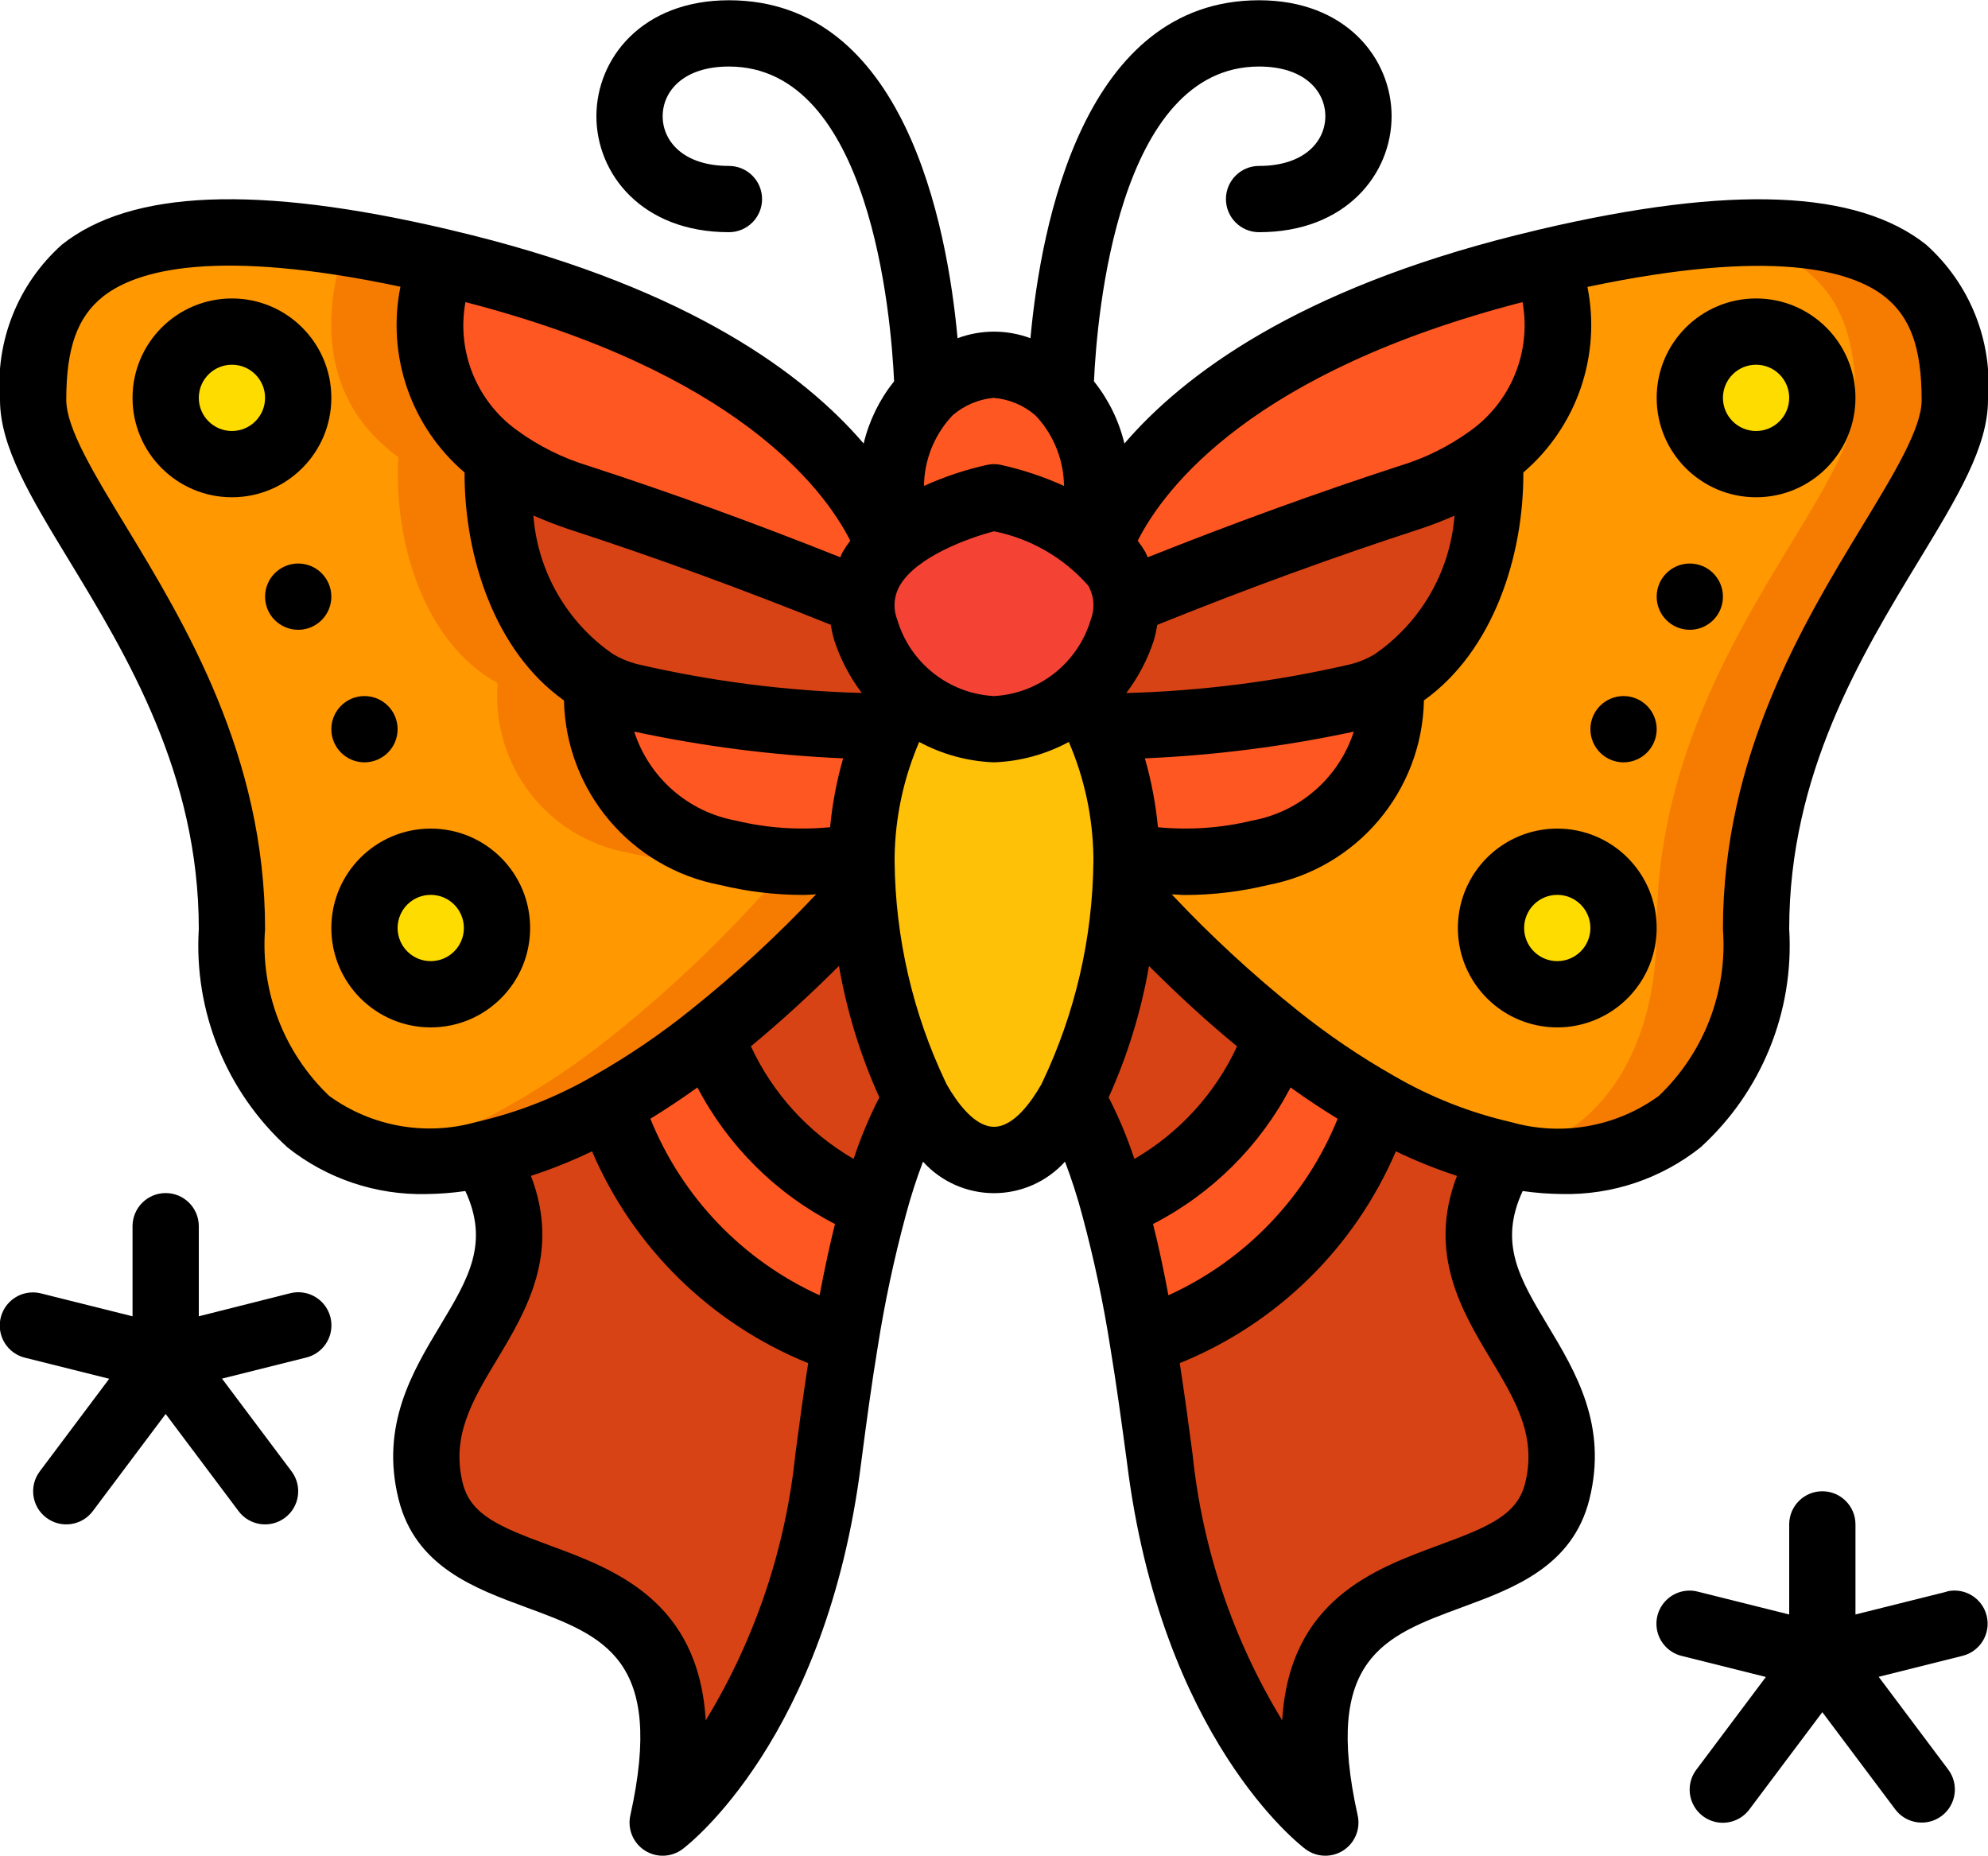 <svg width="512" height="478" viewBox="0 0 512 478" fill="none" xmlns="http://www.w3.org/2000/svg">
<path d="M222.294 230.467H221.868C209.954 243.635 196.999 255.82 183.126 266.904C174.968 273.455 166.293 279.334 157.185 284.483C147.008 290.413 135.988 294.758 124.502 297.368C84.395 305.816 59.734 280.216 59.734 239.256C59.734 171.075 8.534 128.494 8.534 102.979C8.534 77.891 16.726 44.782 113.153 67.31C109.057 83.011 108.801 103.576 128.172 117.742C126.977 139.587 134.742 165.443 153.772 175.939C152.04 197.021 166.646 215.955 187.478 219.63C198.745 222.379 210.468 222.699 221.868 220.568V221.934C221.852 224.784 221.994 227.633 222.294 230.467Z" fill="#FF9801"/>
<path d="M87.553 67.31C83.457 83.011 83.201 103.576 102.571 117.742C101.377 139.587 109.142 165.443 128.171 175.939C126.439 197.022 141.046 215.955 161.878 219.63C172.467 222.203 183.466 222.618 194.219 220.85C192.001 220.509 189.782 220.184 187.478 219.63C166.646 215.955 152.039 197.022 153.771 175.939C134.742 165.443 126.977 139.587 128.171 117.742C108.801 103.576 109.057 83.011 113.153 67.31C91.633 61.401 69.284 59.094 47.011 60.483C60.669 61.796 74.217 64.078 87.553 67.31Z" fill="#F57C00"/>
<path d="M221.867 221.934V220.568C213.421 222.133 204.782 222.354 196.267 221.225V221.934C196.251 224.784 196.394 227.633 196.694 230.467H196.267C184.354 243.635 171.398 255.82 157.526 266.904C149.367 273.455 140.692 279.334 131.584 284.483C121.408 290.413 110.387 294.758 98.902 297.368C98.398 297.471 97.937 297.513 97.442 297.607C106.371 299.511 115.608 299.43 124.502 297.368C135.987 294.758 147.008 290.413 157.184 284.483C166.292 279.334 174.967 273.455 183.126 266.904C196.998 255.82 209.954 243.635 221.867 230.467H222.294C221.994 227.633 221.851 224.784 221.867 221.934Z" fill="#F57C00"/>
<path d="M229.035 140.867C224.842 144.363 222.254 149.416 221.867 154.862C205.91 148.376 180.054 138.222 148.822 128.067C141.404 125.817 134.421 122.326 128.171 117.742C108.8 103.576 109.056 83.011 113.152 67.31C115.2 67.822 117.334 68.334 119.467 68.846C203.008 89.752 224.086 127.64 229.035 140.867Z" fill="#FF5722"/>
<path d="M236.033 282.776V282.861C231.12 291.623 227.417 301.01 225.025 310.765C205.469 302.75 190.238 286.806 183.126 266.904C196.998 255.82 209.954 243.634 221.867 230.467H222.294C223.447 248.628 228.112 266.393 236.033 282.776Z" fill="#D84315"/>
<path d="M225.025 310.766C221.923 322.286 219.445 333.965 217.601 345.752C188.82 336.171 166.362 313.395 157.185 284.483C166.292 279.334 174.968 273.455 183.126 266.904C190.238 286.806 205.469 302.75 225.025 310.766Z" fill="#FF5722"/>
<path d="M217.6 345.752C216.064 355.054 214.699 365.038 213.334 375.534C204.8 443.8 170.667 469.4 170.667 469.4C187.734 392.6 119.467 418.2 110.934 384.067C102.23 349.166 147.798 334.574 124.502 297.368C135.987 294.758 147.008 290.413 157.184 284.483C166.361 313.395 188.819 336.171 217.6 345.752Z" fill="#D84315"/>
<path d="M233.558 178.755L233.217 179.267C231.632 181.867 230.235 184.576 229.036 187.374C206.406 186.929 183.879 184.213 161.793 179.267C158.979 178.53 156.281 177.41 153.772 175.939C134.742 165.443 126.977 139.587 128.172 117.742C134.422 122.326 141.405 125.817 148.822 128.067C180.054 138.222 205.91 148.376 221.868 154.862C221.806 157.354 222.181 159.838 222.977 162.2C224.919 168.585 228.579 174.312 233.558 178.755Z" fill="#D84315"/>
<path d="M383.83 117.742C377.579 122.326 370.597 125.817 363.179 128.067C331.947 138.222 306.091 148.376 290.134 154.862C289.746 149.416 287.158 144.363 282.966 140.867C287.915 127.64 308.992 89.752 392.534 68.846C394.667 68.334 396.801 67.822 398.849 67.31C402.945 83.011 403.2 103.576 383.83 117.742Z" fill="#FF5722"/>
<path d="M503.467 102.979C503.467 128.494 452.267 171.075 452.267 239.256C452.267 280.216 427.606 305.816 387.499 297.368C376.014 294.758 364.993 290.413 354.816 284.483C345.709 279.334 337.033 273.455 328.875 266.904C315.003 255.82 302.047 243.635 290.134 230.467H289.707C290.007 227.633 290.149 224.784 290.134 221.934V220.568C301.534 222.699 313.256 222.379 324.523 219.63C345.355 215.955 359.962 197.021 358.23 175.939C377.259 165.443 385.024 139.587 383.83 117.742C403.2 103.576 402.944 83.011 398.848 67.31C495.275 44.782 503.467 77.891 503.467 102.979Z" fill="#FF9801"/>
<path d="M439.39 60.466C473.907 64.365 477.867 85.596 477.867 102.979C477.867 128.493 426.667 171.075 426.667 239.256C426.667 269.976 412.8 292.043 388.958 297.607C428.211 305.116 452.267 279.687 452.267 239.256C452.267 171.075 503.467 128.493 503.467 102.979C503.467 81.987 497.698 55.422 439.39 60.466Z" fill="#F57C00"/>
<path d="M328.875 266.904C321.763 286.806 306.532 302.75 286.977 310.765C284.585 301.01 280.882 291.623 275.969 282.861V282.776C283.889 266.393 288.555 248.628 289.707 230.467H290.134C302.047 243.634 315.003 255.82 328.875 266.904Z" fill="#D84315"/>
<path d="M354.817 284.483C345.639 313.395 323.181 336.171 294.401 345.752C292.557 333.965 290.078 322.286 286.977 310.766C306.532 302.75 321.763 286.806 328.875 266.904C337.033 273.455 345.709 279.334 354.817 284.483Z" fill="#FF5722"/>
<path d="M401.067 384.067C392.534 418.2 324.267 392.6 341.334 469.4C341.334 469.4 307.2 443.8 298.667 375.534C297.302 365.038 295.936 355.054 294.4 345.752C323.181 336.171 345.639 313.395 354.816 284.483C364.993 290.413 376.014 294.758 387.499 297.368C364.203 334.574 409.771 349.166 401.067 384.067Z" fill="#D84315"/>
<path d="M229.035 187.374C224.48 197.858 222.044 209.139 221.867 220.568C210.467 222.699 198.744 222.379 187.478 219.63C166.646 215.955 152.039 197.021 153.771 175.939C156.28 177.41 158.979 178.53 161.792 179.267C183.879 184.213 206.406 186.929 229.035 187.374Z" fill="#FF5722"/>
<path d="M290.134 220.568V221.934C290.15 224.784 290.007 227.633 289.707 230.467C288.555 248.628 283.889 266.393 275.969 282.776V282.862C270.763 292.248 264.107 298.734 256.001 298.734C247.894 298.734 241.238 292.248 236.033 282.862V282.776C228.112 266.393 223.447 248.628 222.294 230.467C221.994 227.633 221.852 224.784 221.867 221.934V220.568C222.045 209.139 224.481 197.858 229.035 187.374C230.235 184.576 231.632 181.866 233.217 179.267L233.558 178.755C239.813 184.202 247.717 187.388 256.001 187.8C264.284 187.388 272.189 184.202 278.443 178.755L278.785 179.267C280.369 181.866 281.766 184.576 282.966 187.374C287.521 197.858 289.957 209.139 290.134 220.568Z" fill="#FEC108"/>
<path d="M290.134 154.862C290.195 157.354 289.82 159.838 289.024 162.2C287.082 168.585 283.422 174.312 278.443 178.755C272.188 184.202 264.284 187.388 256 187.8C247.717 187.388 239.812 184.202 233.558 178.755C228.579 174.312 224.918 168.585 222.976 162.2C222.181 159.838 221.805 157.354 221.867 154.862C222.254 149.416 224.842 144.363 229.035 140.867C229.221 140.625 229.453 140.421 229.718 140.27C237.47 134.312 246.446 130.144 256 128.067C265.555 130.144 274.53 134.312 282.283 140.27C282.548 140.421 282.78 140.625 282.966 140.867C287.158 144.363 289.746 149.416 290.134 154.862Z" fill="#F44335"/>
<path d="M282.283 140.27C274.53 134.312 265.554 130.144 256 128.067C246.446 130.144 237.47 134.312 229.717 140.27C227.072 119.022 232.448 107.502 238.933 101.358V101.272C243.574 96.882 249.622 94.282 256 93.934C262.379 94.282 268.426 96.882 273.067 101.272V101.358C279.552 107.502 284.928 119.022 282.283 140.27Z" fill="#FF5722"/>
<path d="M110.934 256.067C120.36 256.067 128.001 248.426 128.001 239C128.001 229.575 120.36 221.934 110.934 221.934C101.508 221.934 93.867 229.575 93.867 239C93.867 248.426 101.508 256.067 110.934 256.067Z" fill="#FFDC00"/>
<path d="M59.734 119.534C69.159 119.534 76.8 111.893 76.8 102.467C76.8 93.041 69.159 85.4 59.734 85.4C50.308 85.4 42.667 93.041 42.667 102.467C42.667 111.893 50.308 119.534 59.734 119.534Z" fill="#FFDC00"/>
<path d="M358.23 175.939C355.721 177.41 353.022 178.53 350.209 179.267C328.122 184.213 305.595 186.929 282.966 187.374C281.766 184.576 280.369 181.867 278.785 179.267L278.443 178.755C283.422 174.312 287.083 168.585 289.025 162.2C289.82 159.838 290.196 157.354 290.134 154.862C306.091 148.376 331.947 138.222 363.179 128.067C370.597 125.817 377.58 122.326 383.83 117.742C385.025 139.587 377.259 165.443 358.23 175.939Z" fill="#D84315"/>
<path d="M324.523 219.63C313.257 222.379 301.534 222.699 290.134 220.568C289.957 209.139 287.52 197.858 282.966 187.374C305.595 186.929 328.122 184.213 350.208 179.267C353.022 178.53 355.721 177.41 358.23 175.939C359.962 197.021 345.355 215.955 324.523 219.63Z" fill="#FF5722"/>
<path d="M401.067 256.067C410.492 256.067 418.133 248.426 418.133 239C418.133 229.575 410.492 221.934 401.067 221.934C391.641 221.934 384 229.575 384 239C384 248.426 391.641 256.067 401.067 256.067Z" fill="#FFDC00"/>
<path d="M452.267 119.534C461.693 119.534 469.334 111.893 469.334 102.467C469.334 93.041 461.693 85.4 452.267 85.4C442.841 85.4 435.2 93.041 435.2 102.467C435.2 111.893 442.841 119.534 452.267 119.534Z" fill="#FFDC00"/>
<path d="M496.043 62.992C478.26 48.878 445.833 47.572 396.8 59.032L390.477 60.568C334.311 74.623 304.948 96.349 289.588 114.234C288.183 108.381 285.505 102.91 281.746 98.209C282.514 81.313 287.864 17.134 324.267 17.134C336.052 17.134 341.334 23.559 341.334 29.934C341.334 36.308 336.052 42.734 324.267 42.734C319.554 42.734 315.734 46.554 315.734 51.267C315.734 55.98 319.554 59.8 324.267 59.8C346.676 59.8 358.4 44.773 358.4 29.934C358.4 15.094 346.676 0.067 324.267 0.067C279.151 0.067 268.092 57.616 265.387 87.107C259.333 84.85 252.668 84.85 246.614 87.107C243.909 57.616 232.85 0.067 187.734 0.067C165.325 0.067 153.6 15.094 153.6 29.934C153.6 44.773 165.325 59.8 187.734 59.8C192.447 59.8 196.267 55.98 196.267 51.267C196.267 46.554 192.447 42.734 187.734 42.734C175.949 42.734 170.667 36.308 170.667 29.934C170.667 23.559 175.949 17.134 187.734 17.134C224.128 17.134 229.487 81.304 230.272 98.2C226.509 102.898 223.831 108.371 222.43 114.226C207.07 96.306 177.682 74.606 121.455 60.543L115.311 59.049L115.107 58.998C66.177 47.563 33.75 48.878 15.958 62.992C4.653 73.075 -1.256 87.883 0 102.979C0 115.054 7.843 127.956 17.767 144.297C32.666 168.822 51.2 199.346 51.2 239.256C49.901 260.499 58.301 281.186 74.044 295.508C84.176 303.561 96.808 307.812 109.748 307.523C113.129 307.487 116.504 307.227 119.851 306.746C126.046 320.11 120.704 329.206 113.451 341.255C106.198 353.304 97.912 367.128 102.656 386.141C106.983 403.455 122.155 409.044 135.544 413.976C155.529 421.341 171.316 427.152 162.339 467.549C161.564 471.034 163.042 474.633 166.042 476.569C169.042 478.505 172.93 478.368 175.787 476.227C177.298 475.092 212.924 447.64 221.799 376.634C223.147 366.241 224.495 356.351 226.014 347.143C227.814 335.643 230.236 324.248 233.268 313.01C234.511 308.326 235.995 303.709 237.714 299.177C242.389 304.345 249.032 307.293 256 307.293C262.969 307.293 269.612 304.345 274.287 299.177C276.019 303.739 277.512 308.387 278.759 313.104C281.781 324.319 284.191 335.691 285.978 347.169C287.506 356.376 288.854 366.266 290.245 376.617C299.077 447.64 334.703 475.092 336.214 476.227C339.071 478.368 342.959 478.505 345.959 476.569C348.959 474.633 350.437 471.034 349.662 467.549C340.685 427.152 356.489 421.341 376.457 413.976C389.846 409.044 405.018 403.455 409.344 386.132C414.089 367.128 405.837 353.381 398.55 341.255C391.262 329.129 385.955 320.11 392.158 306.746C395.503 307.225 398.875 307.481 402.253 307.514C415.192 307.808 427.825 303.56 437.957 295.508C453.7 281.186 462.1 260.499 460.8 239.256C460.8 199.346 479.335 168.822 494.234 144.297C504.158 127.956 512 115.054 512 102.979C513.257 87.883 507.348 73.075 496.043 62.992ZM392.124 77.806C394.431 90.555 389.164 103.489 378.607 111C373.125 114.97 367.02 117.998 360.542 119.96C339.209 126.906 317.79 134.689 295.587 143.529C295.365 143.094 295.245 142.676 294.998 142.215C294.4 141.188 293.738 140.199 293.018 139.254C300.058 125.37 322.851 95.7 392.124 77.806ZM300.92 333.592C299.648 326.825 298.36 320.75 296.96 315.237C312.108 307.443 324.478 295.161 332.382 280.071C336.47 283.007 340.498 285.678 344.5 288.127C336.342 308.311 320.74 324.588 300.92 333.592ZM167.501 288.127C171.503 285.669 175.531 283.007 179.619 280.071C187.52 295.163 199.892 307.445 215.04 315.237C213.667 320.767 212.352 326.842 211.081 333.592C191.261 324.588 175.659 308.311 167.501 288.127ZM213.974 160.912C214.178 162.231 214.463 163.536 214.827 164.82C216.424 169.737 218.832 174.352 221.952 178.473C202.408 177.939 182.968 175.434 163.926 170.998C161.791 170.432 159.746 169.57 157.85 168.438C145.988 160.25 138.462 147.141 137.37 132.769C140.118 133.972 142.985 135.115 146.142 136.182C168.448 143.427 190.703 151.559 213.974 160.912ZM217.14 195.31C215.478 201.105 214.356 207.04 213.786 213.042C205.647 213.832 197.432 213.255 189.483 211.335C177.218 209.086 167.177 200.287 163.337 188.423C181.047 192.218 199.045 194.521 217.14 195.31ZM226.475 282.631C223.854 287.732 221.637 293.03 219.845 298.478C208.257 291.753 199.02 281.623 193.391 269.464C200.838 263.32 208.399 256.422 216.073 248.771C218.092 260.453 221.588 271.831 226.475 282.631ZM231.083 159.581C229.964 156.71 230.205 153.488 231.74 150.817C236.101 143.29 249.66 138.486 256.009 136.831C265.402 138.707 273.919 143.614 280.252 150.8C281.794 153.474 282.039 156.704 280.918 159.581C277.607 170.749 267.632 178.629 256 179.267C244.363 178.647 234.379 170.759 231.083 159.581ZM292.156 298.478C290.362 293.028 288.145 287.727 285.526 282.623C290.41 271.83 293.902 260.461 295.919 248.788C303.594 256.462 311.151 263.36 318.592 269.481C312.967 281.632 303.737 291.756 292.156 298.478ZM298.223 213.05C297.654 207.045 296.529 201.106 294.861 195.31C312.956 194.523 330.953 192.222 348.664 188.432C344.821 200.295 334.776 209.092 322.509 211.335C314.566 213.255 306.358 213.835 298.223 213.05ZM353.92 168.575C352.052 169.669 350.042 170.502 347.947 171.049C328.955 175.465 309.566 177.958 290.074 178.49C293.194 174.369 295.603 169.754 297.199 164.837C297.563 163.553 297.848 162.248 298.053 160.929C321.323 151.542 343.578 143.435 365.884 136.182C369.024 135.141 371.858 133.998 374.605 132.811C373.474 147.247 365.869 160.395 353.92 168.575ZM266.573 106.896L266.855 107.194L266.94 107.28C267.026 107.374 267.111 107.467 267.205 107.553C271.528 112.403 273.952 118.652 274.031 125.148C268.794 122.772 263.323 120.95 257.707 119.713C256.581 119.479 255.42 119.479 254.294 119.713C248.678 120.95 243.206 122.772 237.97 125.148C238.046 118.651 240.471 112.401 244.796 107.553L245.052 107.28L245.138 107.194C245.223 107.092 245.317 107.007 245.402 106.913C248.358 104.388 252.02 102.835 255.89 102.467C259.828 102.782 263.567 104.332 266.573 106.896ZM218.983 139.246C218.263 140.191 217.601 141.18 217.003 142.207C216.756 142.633 216.636 143.06 216.414 143.521C194.228 134.68 172.843 126.898 151.493 119.96C144.93 117.971 138.749 114.893 133.206 110.855C122.742 103.346 117.55 90.473 119.877 77.806C189.159 95.726 211.943 125.379 218.983 139.246ZM84.796 282.256C73.114 271.129 67.046 255.344 68.267 239.256C68.267 194.559 47.505 160.391 32.359 135.44C24.15 121.94 17.067 110.275 17.067 102.979C17.067 89.599 19.909 81.646 26.556 76.355C35.209 69.528 55.569 63.785 103.134 73.838C99.536 91.602 105.858 109.92 119.646 121.684C119.561 143.128 127.326 167.679 145.246 180.393C145.735 203.744 162.501 223.567 185.447 227.924C192.454 229.623 199.638 230.482 206.848 230.484C207.966 230.484 209.076 230.373 210.185 230.33C200.097 241.041 189.261 251.022 177.758 260.197C169.956 266.459 161.664 272.083 152.96 277.016C143.528 282.507 133.317 286.535 122.676 288.963C109.688 292.649 95.728 290.177 84.796 282.256ZM181.76 443.066C179.892 412.133 158.183 404.137 141.423 397.959C128.623 393.232 121.225 390.16 119.186 382.002C116.156 369.85 121.669 360.669 128.052 350.053C135.476 337.697 144.41 322.746 136.739 302.838C142.119 301.083 147.376 298.971 152.474 296.515C163.104 321.332 183.111 340.941 208.137 351.069C206.994 358.535 205.91 366.283 204.843 374.475C202.345 398.771 194.46 422.204 181.76 443.066ZM256 290.2C250.88 290.2 246.332 283.672 243.849 279.354C243.747 279.115 243.627 278.876 243.508 278.646C235.081 260.915 230.609 241.564 230.4 221.934V220.713C230.552 210.518 232.703 200.452 236.732 191.086C242.667 194.29 249.26 196.085 256 196.334C262.741 196.085 269.334 194.29 275.269 191.086C279.286 200.405 281.437 210.421 281.6 220.568V221.934C281.392 241.564 276.92 260.915 268.493 278.646C268.374 278.868 268.263 279.098 268.16 279.329C265.686 283.655 261.12 290.2 256 290.2ZM392.79 381.993C390.75 390.16 383.403 393.232 370.552 397.959C353.792 404.137 332.084 412.133 330.215 443.058C317.511 422.185 309.625 398.74 307.132 374.433C306.066 366.275 304.982 358.535 303.838 351.069C328.864 340.941 348.872 321.332 359.501 296.515C364.6 298.971 369.857 301.083 375.237 302.838C367.557 322.746 376.5 337.705 383.924 350.053C390.307 360.677 395.819 369.85 392.79 381.993ZM479.642 135.44C464.495 160.391 443.734 194.559 443.734 239.256C444.955 255.344 438.887 271.129 427.205 282.256C416.25 290.221 402.242 292.71 389.214 289.006C378.586 286.573 368.387 282.545 358.964 277.059C350.252 272.116 341.951 266.483 334.14 260.214C322.663 251.034 311.85 241.054 301.782 230.347C302.9 230.347 304.018 230.501 305.127 230.501C312.334 230.5 319.516 229.64 326.52 227.941C349.48 223.588 366.254 203.749 366.729 180.385C384.649 167.585 392.44 143.068 392.329 121.684C406.081 109.921 412.397 91.641 408.841 73.897C456.44 63.854 476.783 69.571 485.419 76.415C492.067 81.697 494.908 89.658 494.908 103.039C494.934 110.275 487.851 121.94 479.642 135.44Z" fill="black"/>
<path d="M136.534 239C136.534 224.862 125.072 213.4 110.934 213.4C96.796 213.4 85.334 224.862 85.334 239C85.334 253.139 96.796 264.6 110.934 264.6C125.072 264.6 136.534 253.139 136.534 239ZM110.934 247.534C106.221 247.534 102.401 243.713 102.401 239C102.401 234.288 106.221 230.467 110.934 230.467C115.647 230.467 119.467 234.288 119.467 239C119.467 243.713 115.647 247.534 110.934 247.534Z" fill="black"/>
<path d="M85.334 102.467C85.334 88.328 73.872 76.867 59.734 76.867C45.595 76.867 34.134 88.328 34.134 102.467C34.134 116.605 45.595 128.067 59.734 128.067C73.872 128.067 85.334 116.605 85.334 102.467ZM59.734 111C55.021 111 51.2 107.18 51.2 102.467C51.2 97.754 55.021 93.933 59.734 93.933C64.447 93.933 68.267 97.754 68.267 102.467C68.267 107.18 64.447 111 59.734 111Z" fill="black"/>
<path d="M76.801 162.2C81.514 162.2 85.334 158.38 85.334 153.667C85.334 148.954 81.514 145.134 76.801 145.134C72.088 145.134 68.268 148.954 68.268 153.667C68.268 158.38 72.088 162.2 76.801 162.2Z" fill="black"/>
<path d="M93.867 196.334C98.58 196.334 102.401 192.513 102.401 187.8C102.401 183.088 98.58 179.267 93.867 179.267C89.154 179.267 85.334 183.088 85.334 187.8C85.334 192.513 89.154 196.334 93.867 196.334Z" fill="black"/>
<path d="M401.068 213.4C390.713 213.4 381.379 219.638 377.416 229.204C373.454 238.77 375.644 249.781 382.966 257.102C390.287 264.424 401.298 266.614 410.864 262.652C420.43 258.689 426.668 249.355 426.668 239C426.668 224.862 415.206 213.4 401.068 213.4ZM401.068 247.534C396.355 247.534 392.534 243.713 392.534 239C392.534 234.288 396.355 230.467 401.068 230.467C405.78 230.467 409.601 234.288 409.601 239C409.601 243.713 405.78 247.534 401.068 247.534Z" fill="black"/>
<path d="M452.267 76.867C438.129 76.867 426.667 88.328 426.667 102.467C426.667 116.605 438.129 128.067 452.267 128.067C466.405 128.067 477.867 116.605 477.867 102.467C477.867 88.328 466.405 76.867 452.267 76.867ZM452.267 111C447.554 111 443.734 107.18 443.734 102.467C443.734 97.754 447.554 93.933 452.267 93.933C456.98 93.933 460.8 97.754 460.8 102.467C460.8 107.18 456.98 111 452.267 111Z" fill="black"/>
<path d="M435.2 162.2C439.913 162.2 443.734 158.38 443.734 153.667C443.734 148.954 439.913 145.134 435.2 145.134C430.487 145.134 426.667 148.954 426.667 153.667C426.667 158.38 430.487 162.2 435.2 162.2Z" fill="black"/>
<path d="M418.134 196.334C422.847 196.334 426.667 192.513 426.667 187.8C426.667 183.088 422.847 179.267 418.134 179.267C413.421 179.267 409.601 183.088 409.601 187.8C409.601 192.513 413.421 196.334 418.134 196.334Z" fill="black"/>
<path d="M42.667 307.267C37.955 307.267 34.134 311.088 34.134 315.8V339.003L10.608 333.123C7.642 332.358 4.493 333.24 2.357 335.436C0.222 337.632 -0.573 340.805 0.275 343.748C1.123 346.692 3.484 348.955 6.46 349.678L28.127 355.096L10.241 378.947C7.413 382.717 8.177 388.066 11.947 390.894C15.718 393.721 21.066 392.957 23.894 389.187L42.667 364.159L61.441 389.187C64.268 392.957 69.617 393.721 73.387 390.894C77.158 388.066 77.922 382.717 75.094 378.947L57.174 355.054L78.84 349.635C81.817 348.912 84.177 346.649 85.025 343.705C85.874 340.762 85.079 337.59 82.943 335.394C80.808 333.198 77.659 332.315 74.693 333.08L51.201 339.003V315.8C51.201 311.088 47.38 307.267 42.667 307.267Z" fill="black"/>
<path d="M501.393 409.923L477.867 415.802V392.6C477.867 387.887 474.046 384.067 469.333 384.067C464.621 384.067 460.8 387.887 460.8 392.6V415.802L437.274 409.923C434.308 409.157 431.159 410.04 429.023 412.236C426.888 414.432 426.093 417.604 426.941 420.548C427.789 423.491 430.15 425.754 433.126 426.478L454.793 431.896L436.873 455.79C435.043 458.228 434.654 461.458 435.852 464.262C437.049 467.065 439.652 469.017 442.679 469.382C445.705 469.746 448.697 468.468 450.526 466.03L469.333 440.959L488.107 465.987C490.934 469.757 496.283 470.521 500.053 467.694C503.824 464.866 504.588 459.517 501.76 455.747L483.84 431.854L505.506 426.435C510.046 425.263 512.791 420.647 511.651 416.099C510.512 411.55 505.916 408.773 501.359 409.88L501.393 409.923Z" fill="black"/>
</svg>
